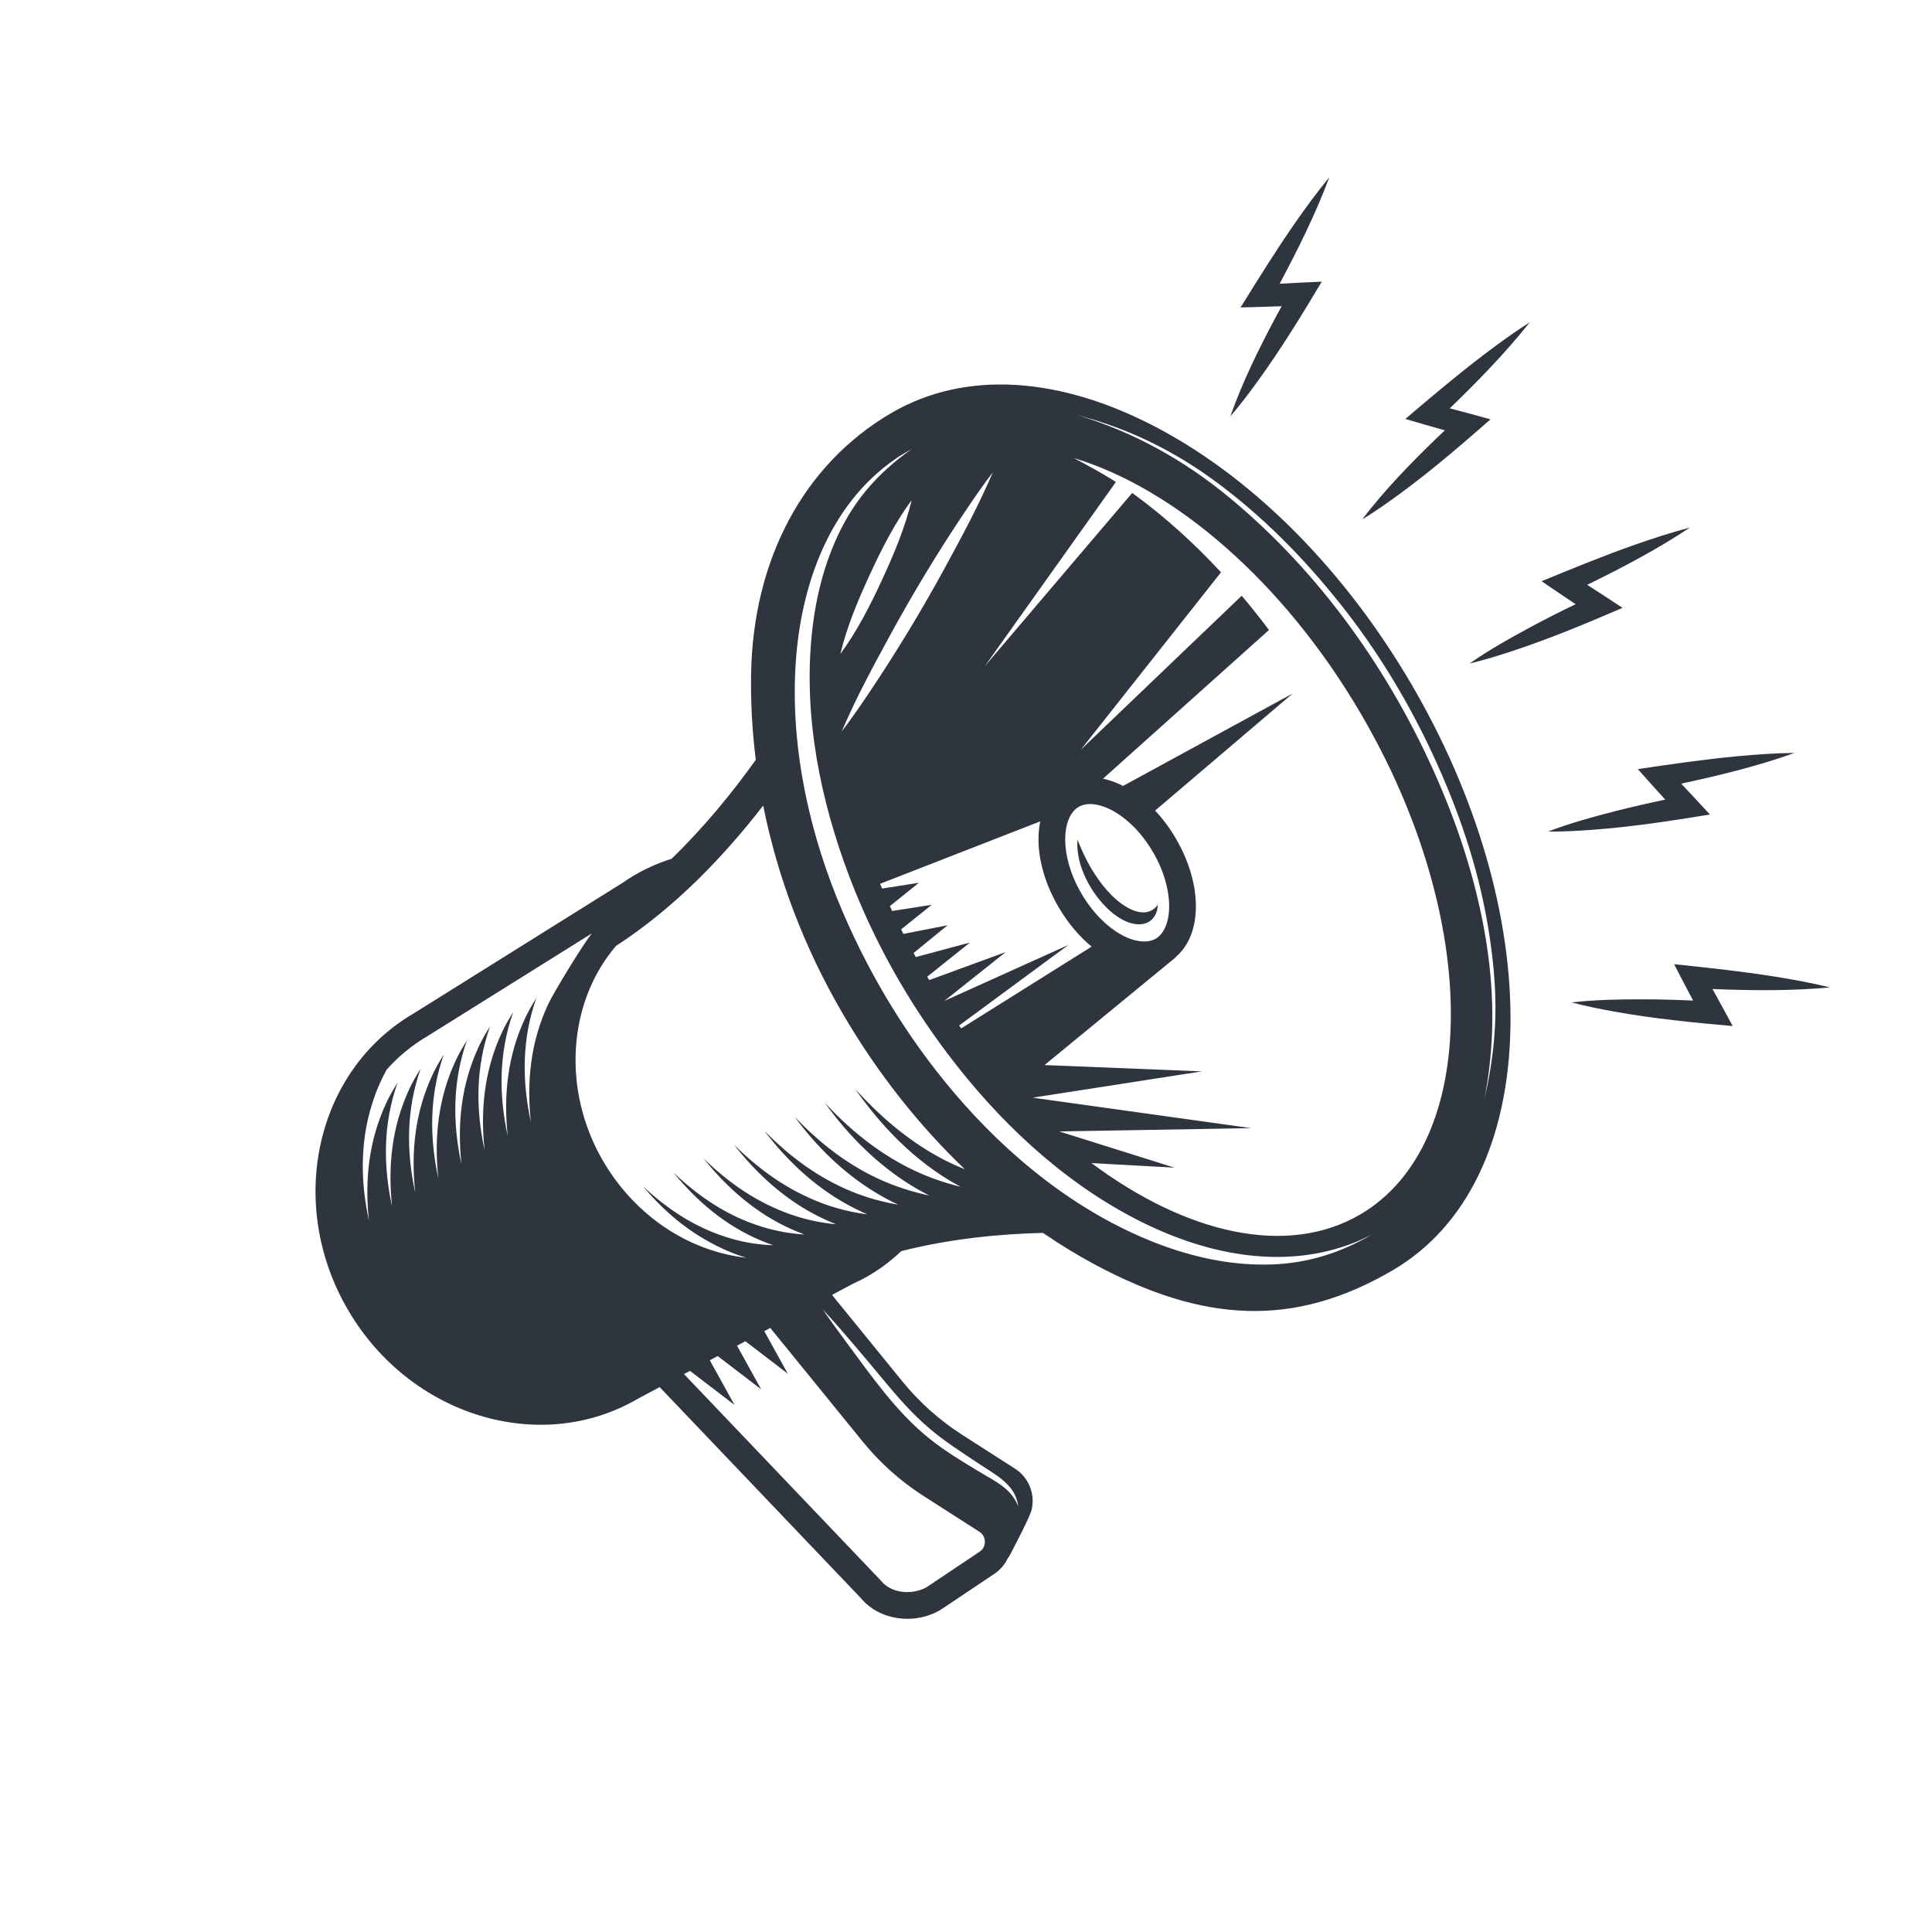 <?xml version="1.0" encoding="utf-8"?>
<!-- Generator: Adobe Illustrator 27.5.0, SVG Export Plug-In . SVG Version: 6.00 Build 0)  -->
<svg version="1.1" xmlns="http://www.w3.org/2000/svg" xmlns:xlink="http://www.w3.org/1999/xlink" x="0px" y="0px"
	 viewBox="0 0 1000 1000" style="enable-background:new 0 0 1000 1000;" xml:space="preserve">
<g id="Background">
	<rect style="fill:#FFFFFF;" width="1000" height="1000"/>
</g>
<g id="Object">
	<g>
		<path style="fill:#2F353F;" d="M574.839,462.837c-7.769-8.094-13.165-17.992-17.126-28.244
			c-1.087,13.077,6.882,27.848,16.558,36.629c5.067,4.598,12.561,8.836,18.872,6.583c3.87-1.382,6.011-5.114,6.123-9.495
			C593.085,476.771,581.758,470.045,574.839,462.837z"/>
		<path style="fill:#2F353F;" d="M600.694,222.322c-51.704-27.845-101.236-30.852-139.473-8.468
			c-45.618,26.706-71.421,76.11-72.451,134.827c-0.255,14.55,0.536,29.468,2.423,44.594c-12.019,16.845-26.633,34.819-43.597,51.23
			c-6.753,2.134-13.232,4.993-19.314,8.553c-1.946,1.14-3.916,2.409-6.185,3.987l-108.125,67.594
			c-50.774,29.724-65.935,98.574-33.793,153.478c32.14,54.901,99.598,75.385,150.14,45.789l11.115-5.945L445.49,827.094
			c9.503,11.489,27.544,14.236,41.226,6.227c0.119-0.07,0.238-0.143,0.352-0.221l27.613-18.487c3.017-2.02,5.361-4.773,6.879-7.933
			c0.555-0.768,1.059-1.577,1.501-2.426c10.313-19.736,10.786-22.101,11.038-23.37c1.63-8.141-1.825-16.287-8.8-20.75
			l-27.086-17.348c-11.866-7.601-22.387-16.994-31.272-27.919l-36.29-44.622l10.462-5.595c3.26-1.48,5.965-2.861,8.495-4.342
			c6.075-3.556,11.734-7.83,16.897-12.72c24.905-6.337,50.365-8.881,73.322-9.447c8.844,6.065,17.847,11.554,26.956,16.429
			c55.904,29.92,102.695,33.001,154.131,2.89c38.237-22.385,59.861-67.049,60.892-125.765
			c0.99-56.331-17.239-119.422-51.327-177.651C696.39,295.815,650.299,249.035,600.694,222.322z M496.461,530.793l56.571-41.71
			l-64.224,28.984l31.752-25.281l-39.592,14.495c-0.351-0.577-0.696-1.161-1.044-1.742l22.096-17.675l-27.989,7.503
			c-0.39-0.697-0.779-1.395-1.163-2.093l17.623-14.366l-22.881,4.483c-0.401-0.781-0.801-1.561-1.195-2.342l15.878-12.738
			l-20.52,3.214c-0.398-0.849-0.785-1.697-1.175-2.546l15.028-12.057l-19.055,2.985c-0.35-0.819-0.702-1.638-1.045-2.456
			l82.908-32.321c-2.649,12.686,0.426,28.934,9.475,44.39c4.864,8.309,10.775,15.216,17.12,20.444l-67.488,42.316
			C497.179,531.783,496.817,531.292,496.461,530.793z M598.215,485.848c-8.736,5.114-26.665-3.191-38.428-23.285
			c-11.764-20.094-10.228-39.793-1.492-44.908c8.736-5.114,26.665,3.191,38.429,23.285
			C608.486,461.034,606.951,480.734,598.215,485.848z M450.395,357.746c-4.74,7.074-9.559,14.115-14.733,20.894
			c7.319-17.174,16.235-33.711,25.197-50.116c11.777-21.557,24.555-42.711,38.259-63.155c4.741-7.073,9.562-14.114,14.742-20.889
			c-7.307,17.181-16.23,33.713-25.188,50.121C476.902,316.159,464.093,337.302,450.395,357.746z M434.974,338.476
			c3.399-14.216,9.216-28.011,15.327-41.245c6.106-13.222,12.902-26.597,21.569-38.352c-3.383,14.222-9.21,28.014-15.327,41.245
			C450.432,313.343,443.627,326.713,434.974,338.476z M564.97,602.009l42.916,2.357l-59.618-18.735l99.297-1.709l-113.041-15.769
			l87.615-13.616l-81.49-3.269l67.271-55.245c0.358-0.294,0.672-0.623,0.956-0.971c13.438-11.673,13.641-37.306-0.27-61.068
			c-3.182-5.435-6.814-10.266-10.719-14.427l71.172-60.583l-87.75,47.82c-3.462-1.767-6.954-3.038-10.394-3.756l85.907-76.955
			c-4.544-6.049-9.246-11.966-14.12-17.733l-83.251,79.674l72.54-91.801c-13.644-14.748-28.583-28.346-45.095-40.46
			c-0.287-0.21-0.58-0.409-0.868-0.617l-76.305,89.694l67.879-95.383c-7.049-4.467-14.372-8.478-21.777-12.361
			c51.816,15.6,108.325,63.597,148.516,132.25c62.287,106.398,62.148,222.706-0.31,259.27
			C666.199,650.762,614.053,638.643,564.97,602.009z M456.005,818.203c-0.118-0.145-0.242-0.287-0.371-0.421L354.032,711.223
			l3.115-1.666l23.036,17.632l-12.793-23.11l4.094-2.189l22.499,17.221l-12.495-22.571l4.332-2.317l21.963,16.81l-12.197-22.033
			l3.106-1.661l47.909,58.908c8.951,11.006,19.549,20.467,31.496,28.118l28.818,18.457c1.79,1.149,2.829,3.022,2.85,5.148
			c0.023,2.125-0.977,4.023-2.741,5.204l-27.426,18.361C472.656,825.488,461.588,825.108,456.005,818.203z M425.797,677.655
			c11.107,12.096,21.627,24.754,32.129,37.375c7.19,8.64,14.463,16.943,23.044,24.252c8.157,6.947,17.157,12.639,26.052,18.569
			c8.324,5.55,18.785,10.698,19.961,21.783c-3.438-9.091-11.687-12.788-19.526-17.514c-9.108-5.491-18.318-10.984-26.613-17.669
			c-16.749-13.499-29.437-31.697-42.147-48.86C434.315,689.673,429.971,683.721,425.797,677.655z M250.833,595.345
			c-4.696-21.491-4.599-43.158,2.819-64.09c-2.128,3.327-4.121,6.771-5.836,10.445c-9.044,19.372-11.232,39.881-8.954,60.946
			c-4.696-21.491-4.599-43.158,2.82-64.091c-2.128,3.328-4.121,6.772-5.837,10.446c-9.045,19.372-11.232,39.882-8.954,60.946
			c-4.697-21.491-4.599-43.158,2.819-64.091c-2.128,3.327-4.121,6.772-5.837,10.446c-9.044,19.372-11.231,39.881-8.954,60.946
			c-4.696-21.492-4.599-43.159,2.82-64.091c-2.128,3.328-4.121,6.772-5.837,10.446c-9.045,19.371-11.232,39.882-8.954,60.946
			c-4.696-21.491-4.599-43.159,2.82-64.091c-2.128,3.328-4.121,6.772-5.837,10.446c-9.044,19.373-11.23,39.881-8.954,60.946
			c-4.698-21.5-4.6-43.177,2.828-64.117c1.735-4.892,3.857-9.519,6.24-13.958c5.94-6.737,12.97-12.624,21.056-17.359l85.254-53.294
			c-4.808,6.02-19.715,30.448-22.621,36.674c-9.045,19.371-11.233,39.882-8.954,60.946c-4.697-21.491-4.599-43.16,2.819-64.091
			c-2.128,3.328-4.121,6.772-5.837,10.446c-9.044,19.372-11.232,39.882-8.954,60.946c-4.697-21.49-4.599-43.159,2.819-64.09
			c-2.128,3.327-4.121,6.771-5.837,10.445C250.743,553.77,248.555,574.281,250.833,595.345z M483.057,605.49
			c4.582,3.274,9.324,6.19,14.201,8.808c-9.383-2.302-18.497-5.56-27.342-10.064c-16.4-8.352-30.428-19.95-42.938-33.344
			c11.384,15.72,24.694,29.452,40.893,40.267c4.254,2.84,8.641,5.361,13.135,7.621c-9.089-1.89-17.96-4.734-26.632-8.772
			c-16.48-7.673-30.582-18.878-43.097-31.934c11.495,15.449,25.026,28.842,41.513,38.952c3.959,2.428,8.007,4.59,12.135,6.519
			c-8.065-1.358-15.998-3.528-23.804-6.698c-17.478-7.099-32.401-18.208-45.545-31.591c11.777,15.43,25.764,28.673,42.838,38.125
			c3.458,1.914,6.969,3.622,10.525,5.159c-8.074-1.034-16.044-2.942-23.882-5.93c-17.332-6.607-32.113-17.16-45.182-30.174
			c12.008,15.359,26.39,28.47,43.944,37.25c2.948,1.474,5.923,2.798,8.923,3.998c-7.8-0.728-15.535-2.339-23.181-4.993
			c-17.44-6.053-32.254-16.266-45.387-29.075c12.38,15.478,27.311,28.517,45.564,36.642c2.218,0.987,4.445,1.893,6.682,2.724
			c-7.258-0.456-14.501-1.715-21.721-3.917c-17.802-5.428-32.886-15.507-46.227-28.269c12.287,15.036,26.997,27.499,45.016,35.152
			c2.233,0.949,4.478,1.809,6.733,2.59c-7.091-0.233-14.195-1.292-21.286-3.306c-17.796-5.055-32.78-14.678-46.164-27.255
			c12.435,14.909,27.023,26.478,45.007,33.999c2.786,1.165,5.606,2.16,8.447,3.027c-29.369-3.301-57.274-21.367-73.983-49.909
			c-21.517-36.754-18.429-82.256,6.633-111.514c30.522-19.756,56.122-46.715,76.159-72.621
			c7.182,36.004,20.671,72.718,41.387,108.105c17.98,30.714,39.445,57.657,63.003,80.167c-4.943-1.988-9.794-4.28-14.544-6.936
			c-16.097-9.002-29.85-20.984-42.201-34.586C453.949,579.733,467.058,594.057,483.057,605.49z M493.742,565.484
			c-23.637-27.864-42.78-59.215-57.242-92.737c-17.284-40.062-27.368-84.779-24.707-128.544
			c2.471-40.646,17.12-83.017,51.987-106.875c2.656-1.818,5.481-3.372,8.259-4.995c-14.283,9.984-26.118,22.122-34.609,37.455
			c-9.936,17.944-15.192,38.252-17.251,58.563c-4.316,42.574,4.4,85.802,19.502,125.527c12.474,32.814,29.871,63.874,51.042,91.854
			c25.8,34.098,58.073,64.802,96.176,84.733c35.266,18.447,76.809,27.786,114.907,12.387c2.827-1.143,5.544-2.549,8.289-3.874
			c-15.985,9.373-32.878,14.788-51.501,15.489c-20.883,0.787-41.531-3.744-60.905-11.331
			C557.137,627.256,521.732,598.48,493.742,565.484z M769.946,478.149c2.755,16.15,4.51,32.523,4.019,48.93
			c-0.426,14.208-2.393,27.876-5.638,41.693c5.215-26.612,5.286-53.008,1.183-79.815c-4.491-29.341-13.579-58.119-25.414-85.303
			c-24.277-55.762-60.898-107.434-107.925-146.244c-23.288-19.219-49.267-33.747-78.18-42.443
			c25.934,6.752,49.516,18.313,71.109,34.209c24.389,17.954,45.42,39.362,64.295,62.981c19.376,24.245,35.715,51.227,48.701,79.398
			C754.821,419.158,764.825,448.13,769.946,478.149z"/>
		<path style="fill:#2F353F;" d="M636.823,215.511c4.972-5.753,9.557-11.85,14.023-18c12.067-16.617,22.769-34.106,33.3-51.717
			c-7.275,0.32-14.547,0.636-21.814,1.063c9.529-17.862,18.639-36.149,25.736-55.117c-6.298,7.6-12.128,15.601-17.769,23.697
			c-9.921,14.24-19.051,28.961-28.187,43.706c7.098-0.177,14.187-0.371,21.275-0.662c-0.91,1.678-1.848,3.339-2.745,5.023
			C651.716,180.268,643.117,197.563,636.823,215.511z"/>
		<path style="fill:#2F353F;" d="M705.064,268.868c6.661-4.049,13.049-8.564,19.335-13.168c16.413-12.02,31.816-25.26,47.099-38.663
			c-7.022-1.928-14.041-3.858-21.088-5.682c14.551-14.077,28.833-28.686,41.407-44.561c-8.326,5.301-16.33,11.127-24.183,17.101
			c-13.812,10.508-27.018,21.717-40.238,32.947c6.81,2.01,13.616,4,20.452,5.899c-1.38,1.317-2.784,2.611-4.154,3.939
			C730.053,239.895,716.563,253.717,705.064,268.868z"/>
		<path style="fill:#2F353F;" d="M821.521,302.709c18.183-8.902,36.275-18.393,53.134-29.615
			c-9.555,2.474-18.966,5.547-28.279,8.808c-16.38,5.735-32.4,12.324-48.44,18.928c5.848,4.006,11.699,7.992,17.605,11.901
			c-7.823,3.77-15.577,7.683-23.229,11.794c-10.811,5.809-21.586,11.889-31.667,18.906c7.586-1.798,15.054-4.122,22.454-6.562
			c19.321-6.371,38.057-14.215,56.729-22.249C833.743,310.618,827.662,306.617,821.521,302.709z"/>
		<path style="fill:#2F353F;" d="M885.051,421.588c-4.938-5.352-9.872-10.704-14.887-15.98c19.796-4.244,39.645-9.082,58.715-15.897
			c-9.87,0.092-19.745,0.799-29.569,1.713c-17.281,1.607-34.418,4.129-51.578,6.662c4.707,5.3,9.421,10.582,14.208,15.802
			c-8.503,1.768-16.972,3.691-25.39,5.831c-11.894,3.025-23.818,6.32-35.297,10.693c7.795,0.089,15.604-0.362,23.374-0.941
			C844.914,427.957,864.99,424.873,885.051,421.588z"/>
		<path style="fill:#2F353F;" d="M947.202,511.083c-9.584-2.36-19.325-4.125-29.07-5.677c-17.139-2.731-34.367-4.539-51.618-6.343
			c3.245,6.302,6.501,12.589,9.843,18.833c-8.675-0.397-17.357-0.635-26.043-0.651c-12.273-0.021-24.642,0.213-36.847,1.601
			c7.529,2.02,15.206,3.521,22.877,4.887c20.028,3.568,40.242,5.561,60.49,7.356c-3.456-6.41-6.908-12.819-10.456-19.175
			C906.608,512.716,927.038,512.954,947.202,511.083z"/>
	</g>
</g>
</svg>
